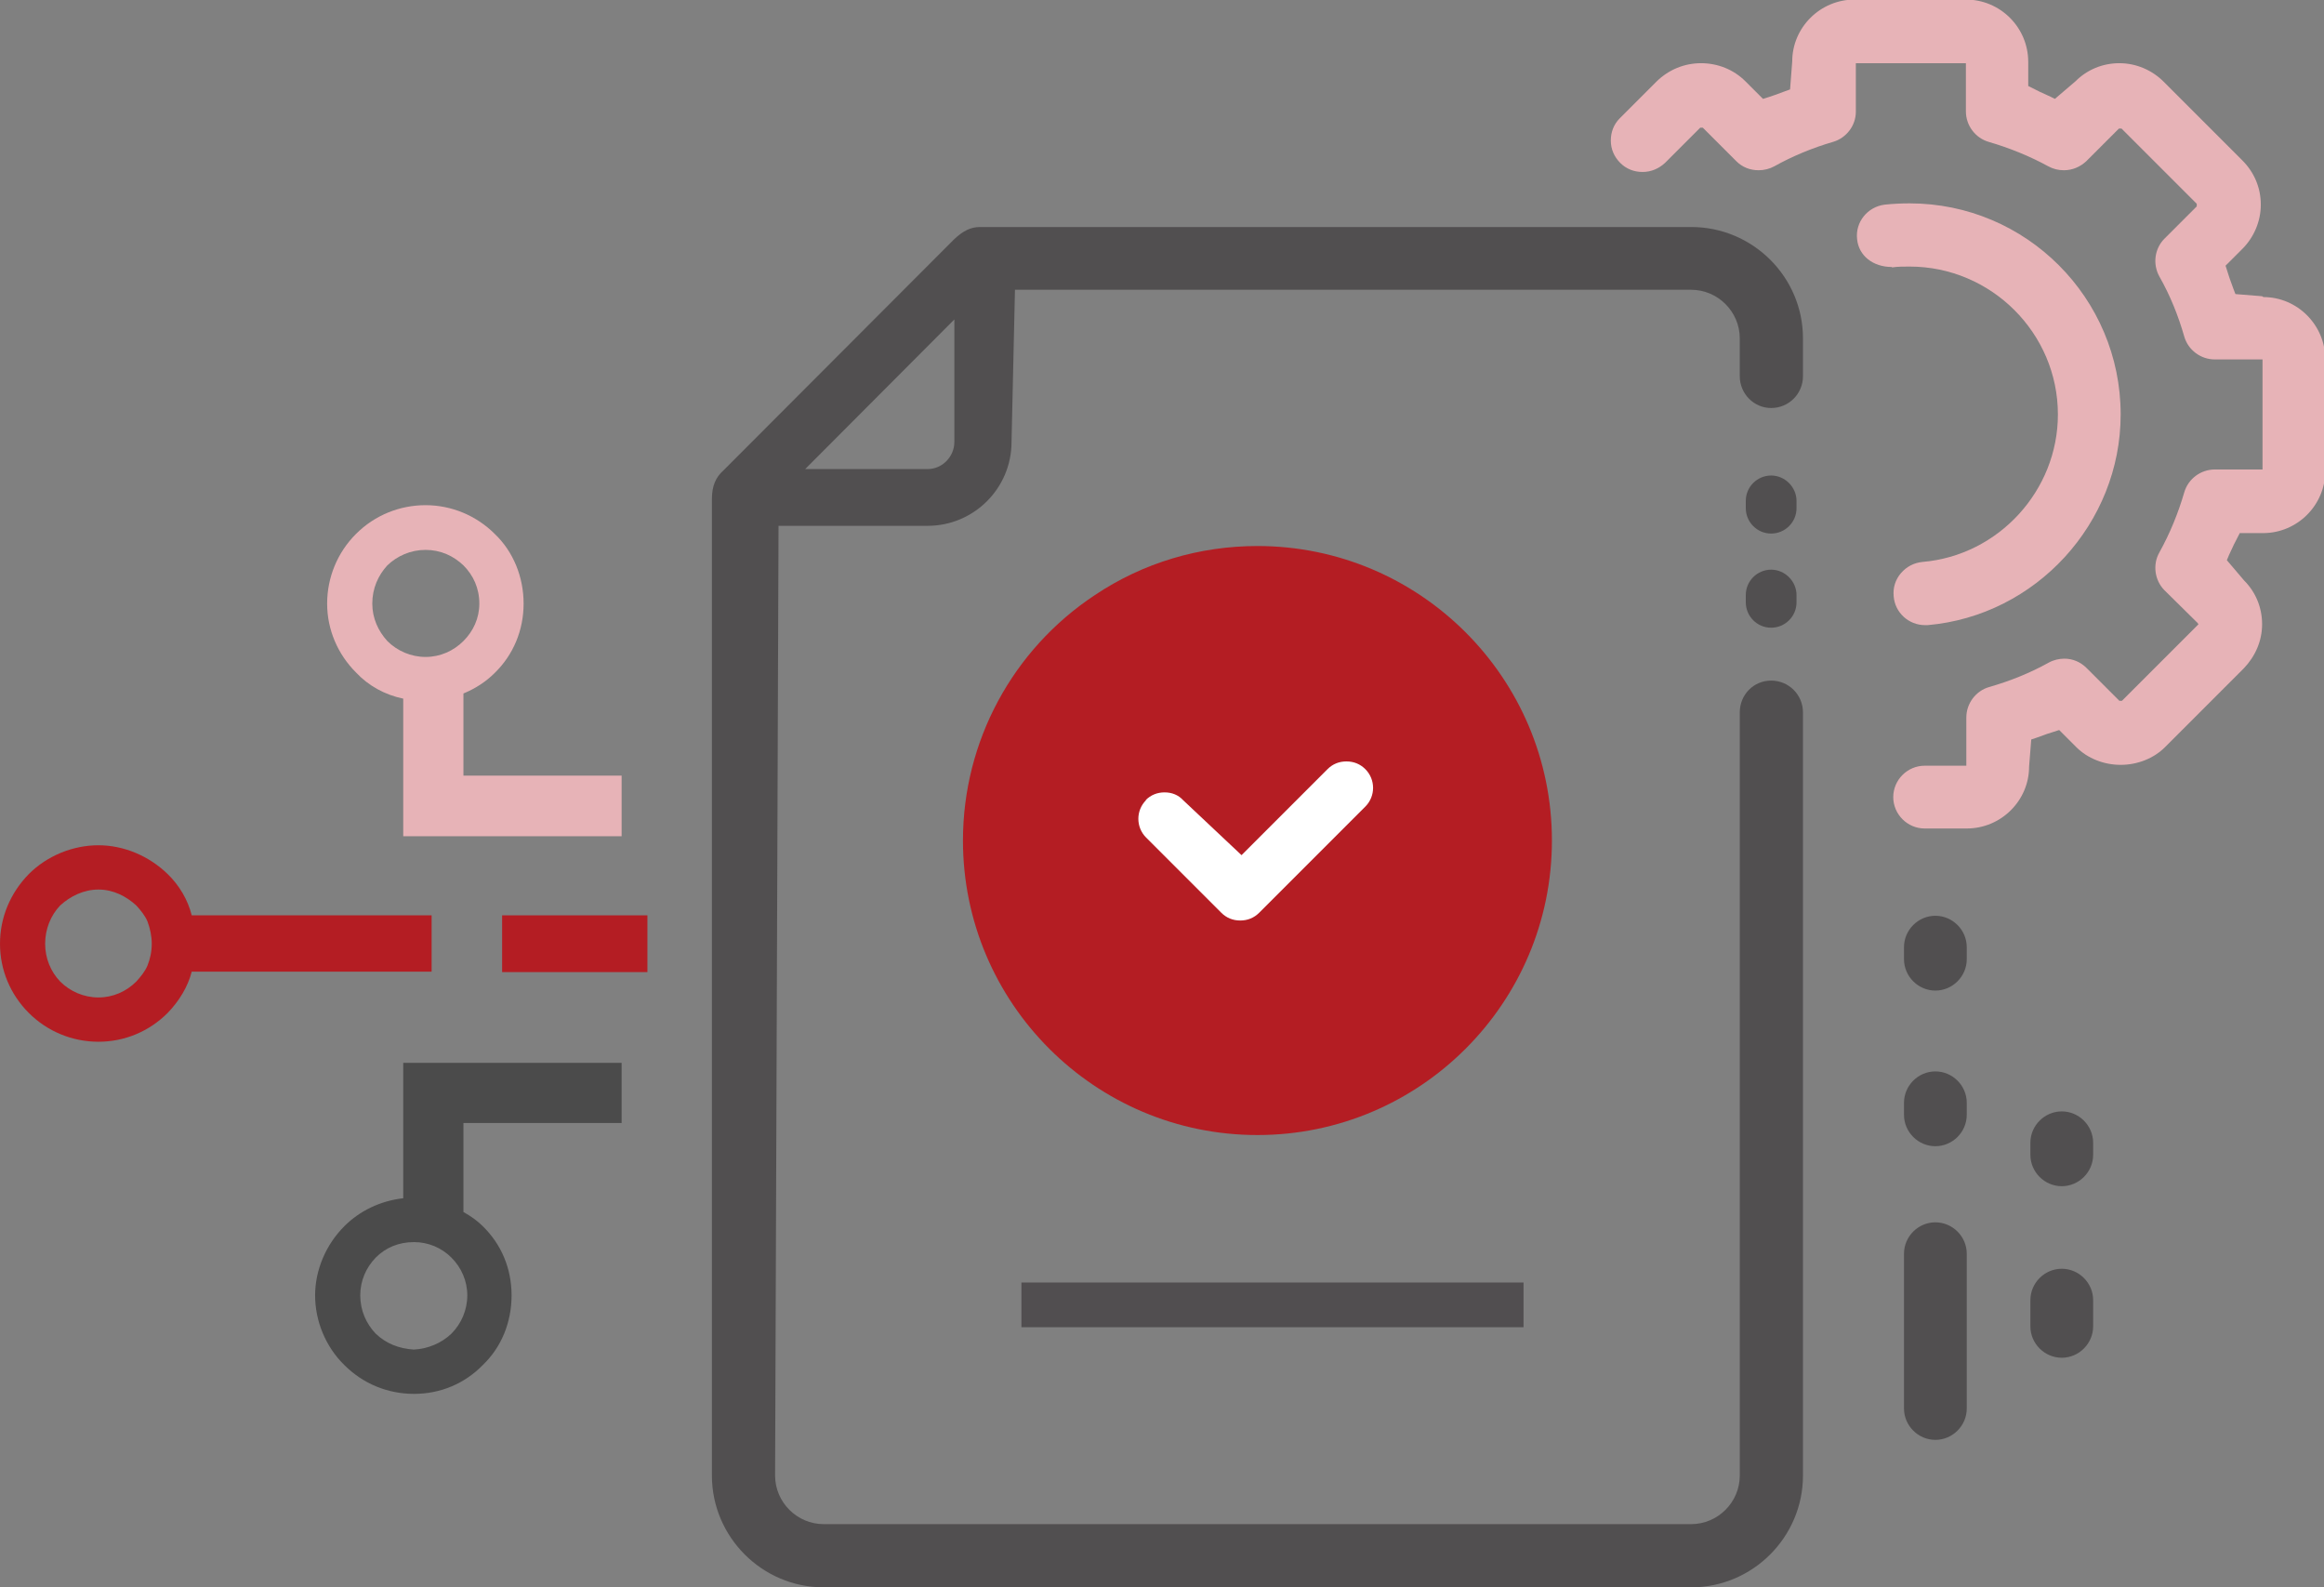 <?xml version="1.0" encoding="UTF-8"?><svg id="_レイヤー_1" xmlns="http://www.w3.org/2000/svg" viewBox="0 0 54.06 36.92"><rect x="0" y="0" width="54.06" height="36.92" fill="#808080" stroke="none"/><defs><style>.cls-1{fill:#e7b3b7;}.cls-2{fill:#b41d23;}.cls-3{fill:#4b4b4b;}.cls-4{fill:#514f50;}.cls-5{fill:#514e50;}.cls-6{fill:#fff;fill-rule:evenodd;}</style></defs><g><rect class="cls-2" x="11.68" y="21.29" width="3.38" height="1.32"/><path class="cls-2" d="M3.9,20.33c-.43-.42-1.02-.67-1.61-.67s-1.19,.24-1.62,.67c-.43,.44-.67,1.01-.67,1.62s.24,1.18,.67,1.61,1.01,.67,1.62,.67,1.18-.24,1.61-.67c.27-.28,.47-.61,.56-.96h5.58v-1.31H4.46c-.09-.36-.29-.7-.56-.96Zm-.47,2.13c-.06,.14-.16,.26-.26,.37-.23,.23-.54,.37-.88,.37s-.66-.14-.89-.37c-.22-.23-.35-.54-.35-.88s.13-.66,.35-.89c.23-.21,.54-.37,.89-.37s.65,.16,.88,.37c.1,.11,.2,.23,.26,.37,.06,.16,.1,.34,.1,.52,0,.19-.04,.36-.1,.51Z"/></g><path class="cls-3" d="M14.46,26.12v-1.4h-5.08v3.15c-.53,.06-1.01,.29-1.37,.65-.43,.43-.68,1.02-.68,1.61s.24,1.19,.68,1.62c.43,.43,1,.67,1.62,.67s1.18-.24,1.6-.67c.43-.41,.67-.99,.67-1.62s-.24-1.19-.67-1.61c-.12-.12-.27-.23-.45-.33v-2.07h3.68Zm-3.96,4.9c-.23,.22-.54,.35-.87,.37-.36-.02-.66-.15-.89-.37-.22-.23-.36-.54-.36-.89s.14-.65,.36-.88c.23-.23,.53-.36,.89-.36,.33,0,.64,.13,.87,.36,.23,.23,.37,.54,.37,.88s-.14,.66-.37,.89Z"/><path class="cls-1" d="M10.78,18.04v-1.91c.29-.12,.53-.28,.73-.48,.43-.42,.67-.99,.67-1.61s-.24-1.21-.67-1.62c-.43-.43-1.01-.67-1.61-.67s-1.18,.23-1.62,.67c-.43,.43-.67,1.01-.67,1.62s.25,1.18,.67,1.6c.29,.31,.67,.52,1.1,.61v3.2h5.08v-1.41h-3.68Zm-1.77-4.89c.23-.22,.54-.36,.89-.36s.65,.14,.88,.36c.23,.23,.37,.53,.37,.89,0,.34-.14,.64-.37,.87s-.54,.37-.88,.37-.66-.14-.89-.37c-.21-.23-.35-.53-.35-.87,0-.36,.14-.66,.35-.89Z"/><path class="cls-4" d="M41.2,9.49c.41,0,.74-.33,.74-.74v-.88c0-1.43-1.17-2.59-2.6-2.59H22.8c-.22,0-.4,.09-.61,.29l-5.36,5.37c-.18,.16-.27,.36-.27,.67v22.71c0,1.43,1.17,2.6,2.6,2.6h20.18c1.43,0,2.6-1.17,2.6-2.6V16.57c0-.41-.33-.74-.74-.74s-.73,.33-.73,.74v17.75c0,.62-.51,1.13-1.13,1.13H19.16c-.62,0-1.13-.51-1.13-1.13l.08-22.09h3.47c1.07,0,1.95-.87,1.95-1.95l.08-3.54h15.73c.62,0,1.13,.51,1.13,1.13v.88c0,.41,.33,.74,.73,.74Zm-19-2.06v2.85c0,.34-.28,.63-.62,.63h-2.85l3.47-3.48Z"/><g><path class="cls-1" d="M52.62,6.89l-.62-.05-.05-.13c-.06-.16-.12-.33-.18-.53l.39-.39c.27-.27,.43-.64,.43-1.03s-.15-.75-.43-1.03l-1.83-1.83c-.27-.27-.64-.43-1.03-.43s-.75,.15-1.02,.42l-.48,.41-.1-.05c-.16-.07-.33-.15-.52-.25v-.56c0-.8-.65-1.45-1.45-1.45h-2.59c-.8,0-1.45,.65-1.45,1.44l-.05,.65-.11,.04c-.16,.06-.32,.12-.52,.18l-.41-.41c-.27-.27-.64-.42-1.03-.42s-.75,.15-1.03,.42l-.86,.86c-.14,.14-.21,.32-.21,.52s.08,.38,.22,.52c.14,.14,.32,.21,.52,.21s.38-.08,.52-.21l.82-.82h.06s.78,.78,.78,.78c.14,.14,.32,.21,.52,.21,.12,0,.25-.03,.36-.09,.43-.24,.89-.43,1.37-.57,.31-.09,.53-.38,.53-.7V1.5s0-.03,0-.03h2.53s.03,0,.03,0v1.12c0,.33,.22,.62,.53,.71,.48,.14,.95,.33,1.39,.57,.11,.06,.23,.09,.36,.09,.2,0,.38-.08,.52-.21l.76-.76h.06s1.75,1.75,1.75,1.75v.06l-.75,.75c-.23,.23-.28,.59-.12,.88,.25,.44,.44,.91,.58,1.4,.09,.31,.38,.53,.71,.53h1.08s.03,0,.03,0v2.53s0,.03,0,.03h-1.11c-.33,0-.62,.22-.71,.53-.14,.48-.33,.95-.58,1.4-.16,.28-.11,.65,.12,.88l.77,.76,.02,.03-1.78,1.78h-.06s-.76-.76-.76-.76c-.14-.14-.32-.22-.52-.22-.12,0-.25,.03-.36,.09-.43,.24-.9,.43-1.39,.57-.31,.09-.53,.38-.53,.71v1.09s0,.03,0,.03h-.97c-.4,0-.73,.33-.73,.73s.33,.73,.73,.73h.98c.8,0,1.45-.65,1.45-1.44l.05-.63,.12-.04c.16-.06,.33-.12,.53-.18l.4,.4c.26,.26,.64,.41,1.03,.41s.77-.15,1.03-.41l1.83-1.83c.27-.28,.43-.64,.43-1.03s-.15-.75-.42-1.02l-.4-.47,.05-.12c.07-.16,.15-.32,.25-.51h.54c.8,0,1.45-.65,1.45-1.45v-2.59c0-.8-.65-1.45-1.44-1.45Z"/><path class="cls-1" d="M44.01,6.22c.13-.02,.27-.02,.41-.02,1.9,0,3.45,1.55,3.45,3.44,0,1.77-1.38,3.28-3.15,3.43-.2,.02-.37,.11-.5,.26-.13,.15-.19,.34-.17,.54,.03,.38,.35,.67,.73,.67h.06c2.52-.22,4.49-2.37,4.49-4.9,0-2.71-2.2-4.91-4.91-4.91-.19,0-.39,.01-.58,.03-.4,.05-.69,.41-.64,.81,.04,.38,.37,.64,.81,.64h0Z"/></g><path class="cls-4" d="M41.2,14.6c-.33,0-.59-.27-.59-.59v-.17c0-.33,.27-.59,.59-.59s.59,.27,.59,.59v.17c0,.33-.27,.59-.59,.59Z"/><path class="cls-4" d="M41.2,12.41c-.33,0-.59-.27-.59-.59v-.17c0-.33,.27-.59,.59-.59s.59,.27,.59,.59v.17c0,.33-.27,.59-.59,.59Z"/><path class="cls-4" d="M45.02,33.35c-.33,0-.59-.27-.59-.59v-3.6c0-.33,.27-.59,.59-.59s.59,.27,.59,.59v3.6c0,.33-.27,.59-.59,.59Z"/><path class="cls-4" d="M45.02,26.52c-.33,0-.59-.27-.59-.59v-.28c0-.33,.27-.59,.59-.59s.59,.27,.59,.59v.28c0,.33-.27,.59-.59,.59Z"/><path class="cls-4" d="M45.02,22.9c-.33,0-.59-.27-.59-.59v-.28c0-.33,.27-.59,.59-.59s.59,.27,.59,.59v.28c0,.33-.27,.59-.59,.59Z"/><path class="cls-4" d="M47.96,31.44c-.33,0-.59-.27-.59-.59v-.61c0-.33,.27-.59,.59-.59s.59,.27,.59,.59v.61c0,.33-.27,.59-.59,.59Z"/><g><path class="cls-4" d="M45.02,28.43c-.4,0-.73,.33-.73,.73v3.6c0,.4,.33,.73,.73,.73s.73-.33,.73-.73v-3.6c0-.4-.33-.73-.73-.73Z"/><path class="cls-4" d="M45.02,24.92c-.4,0-.73,.33-.73,.73v.28c0,.4,.33,.73,.73,.73s.73-.33,.73-.73v-.28c0-.4-.33-.73-.73-.73Z"/><path class="cls-4" d="M45.02,21.3c-.4,0-.73,.33-.73,.73v.28c0,.4,.33,.73,.73,.73s.73-.33,.73-.73v-.28c0-.4-.33-.73-.73-.73Z"/><path class="cls-4" d="M47.96,29.51c-.4,0-.73,.33-.73,.73v.61c0,.4,.33,.73,.73,.73s.73-.33,.73-.73v-.61c0-.4-.33-.73-.73-.73Z"/><path class="cls-4" d="M47.96,25.85c-.4,0-.73,.33-.73,.73v.28c0,.4,.33,.73,.73,.73s.73-.33,.73-.73v-.28c0-.4-.33-.73-.73-.73Z"/></g><path class="cls-4" d="M47.96,27.45c-.33,0-.59-.27-.59-.59v-.28c0-.33,.27-.59,.59-.59s.59,.27,.59,.59v.28c0,.33-.27,.59-.59,.59Z"/><path class="cls-2" d="M29.25,12.7c-1.35,0-2.66,.39-3.78,1.14-1.92,1.27-3.07,3.41-3.07,5.71,0,3.78,3.07,6.85,6.85,6.85s6.85-3.07,6.85-6.85-3.07-6.85-6.85-6.85Z"/><path class="cls-6" d="M26.65,18.61c.12-.12,.27-.18,.44-.18s.32,.06,.43,.18l1.36,1.28,2-2c.12-.12,.27-.18,.44-.18s.32,.06,.44,.18c.24,.24,.24,.63,0,.87l-2.47,2.47c-.12,.12-.27,.18-.44,.18s-.32-.06-.44-.18l-1.75-1.75c-.24-.24-.24-.63,0-.87Z"/><rect class="cls-5" x="23.76" y="29.83" width="11.68" height="1.04"/></svg>